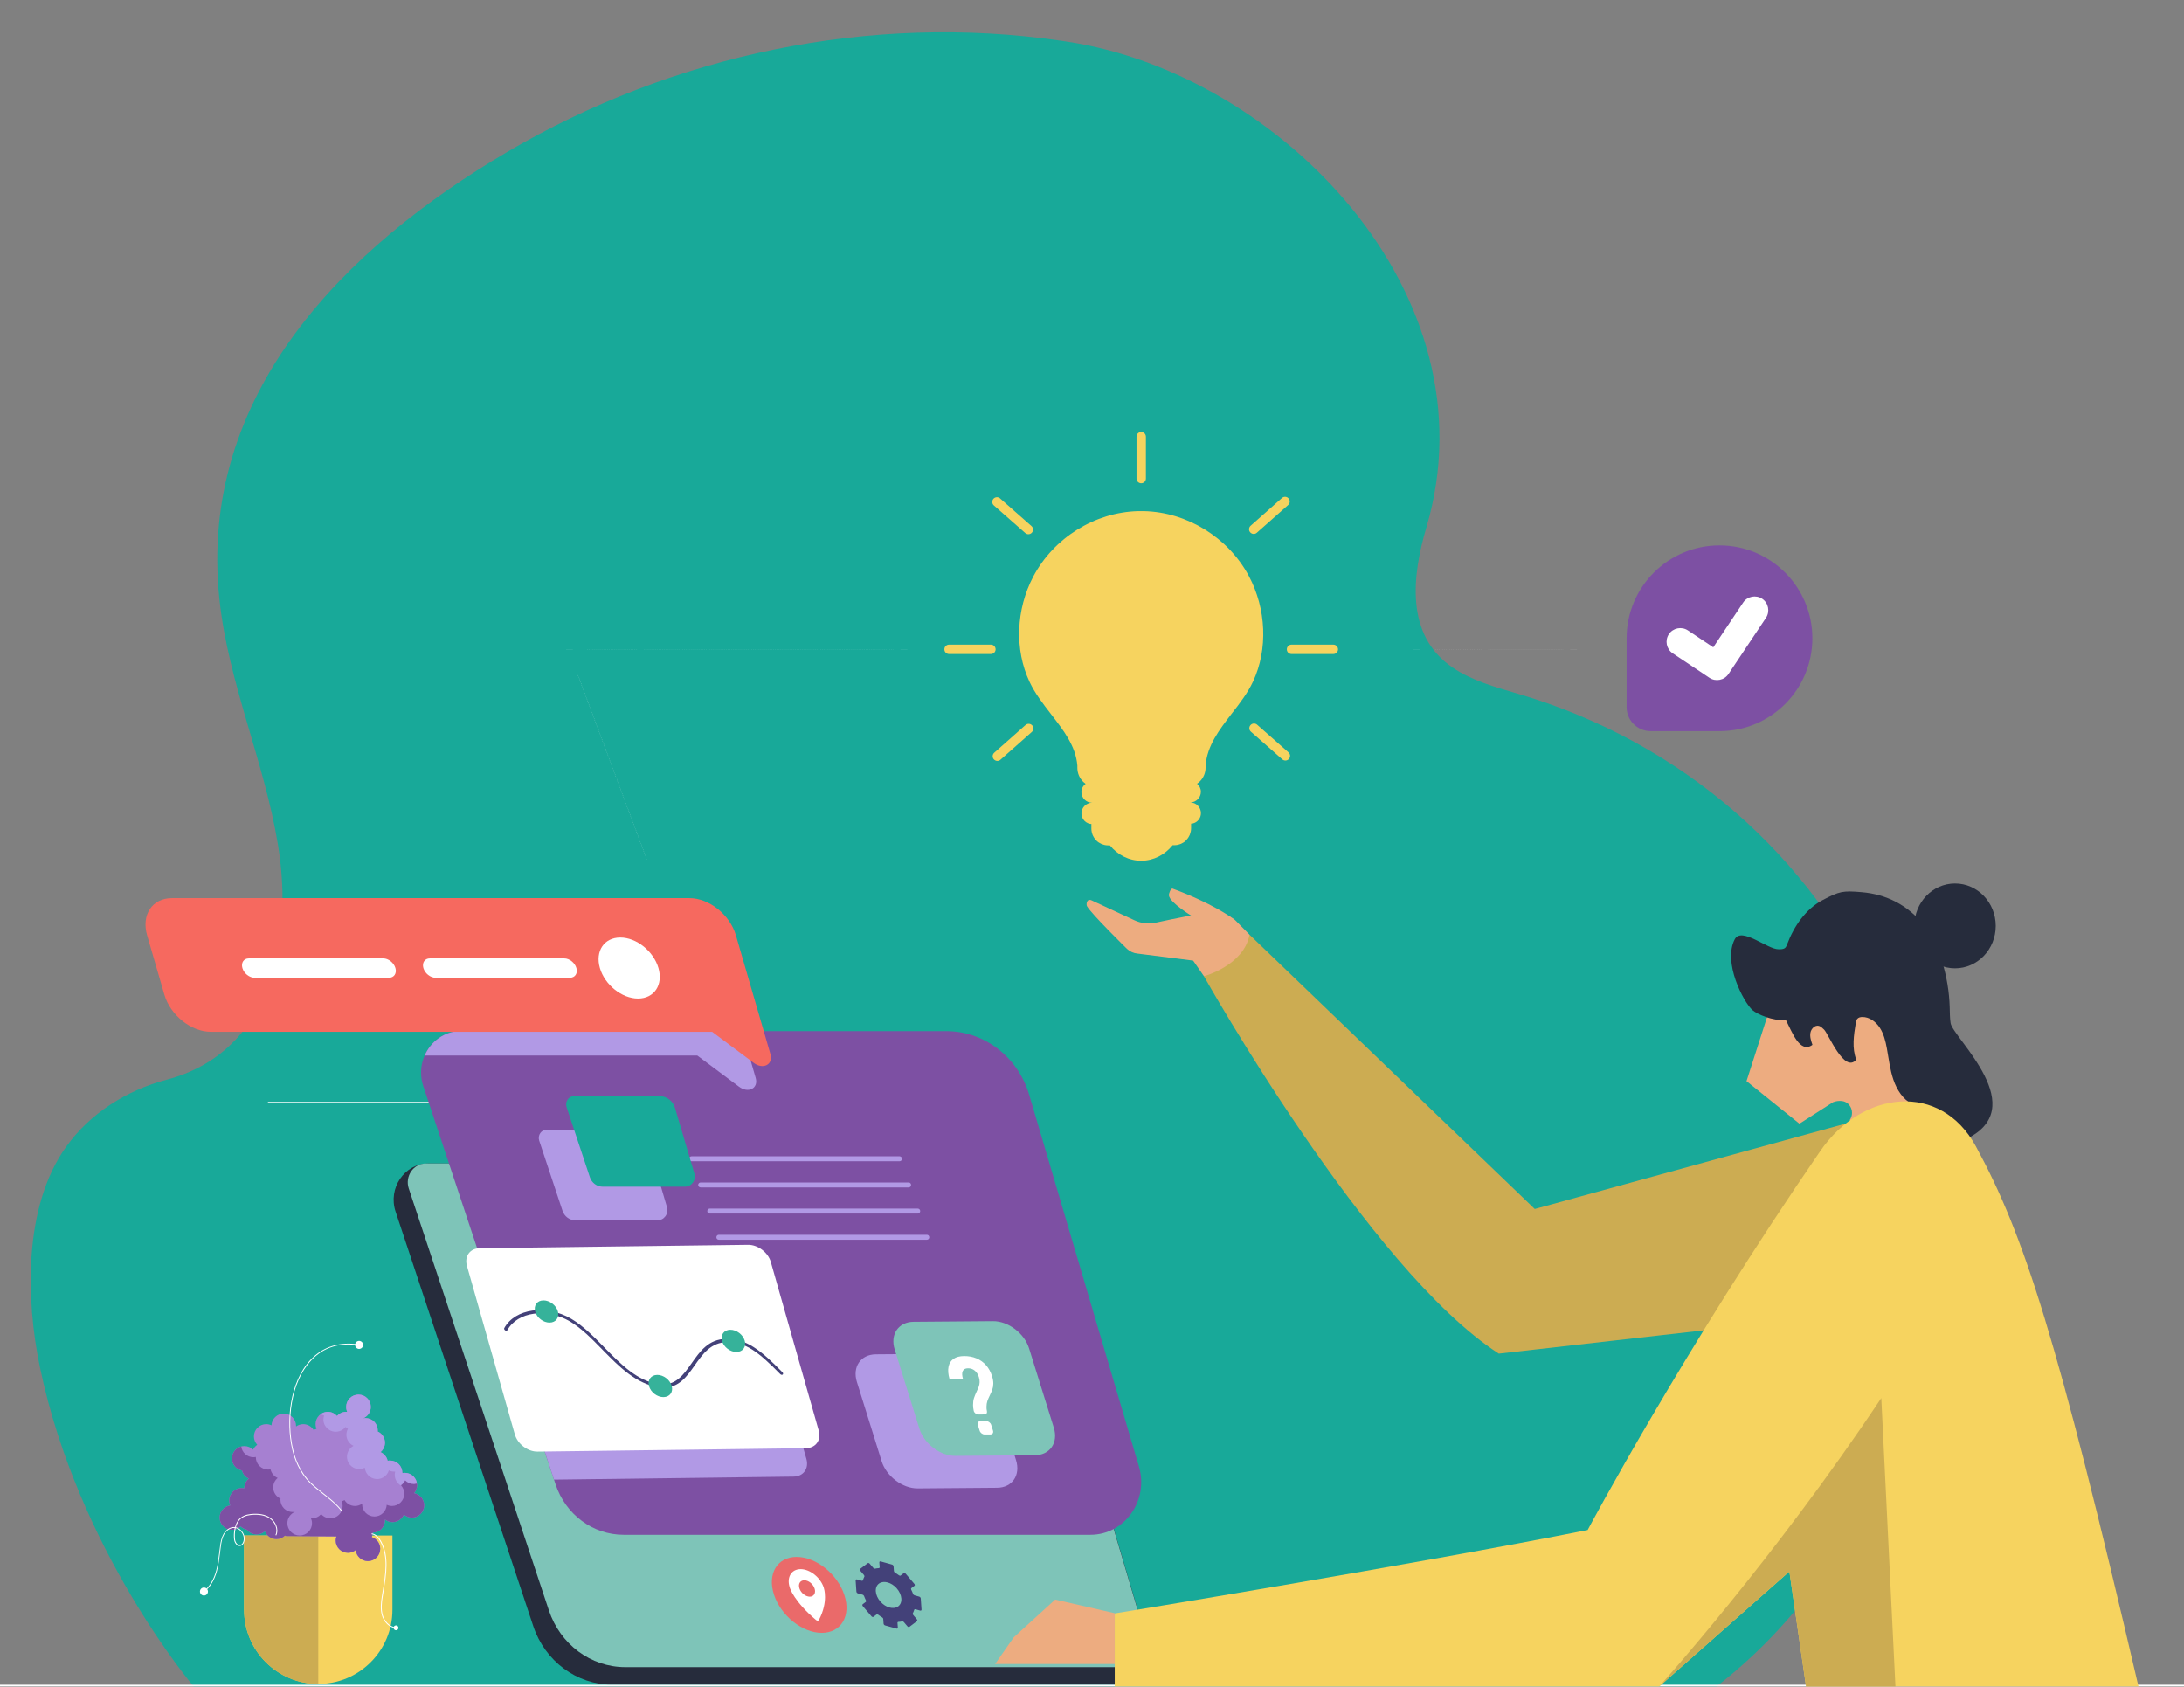 <?xml version="1.0" encoding="UTF-8"?> <svg xmlns="http://www.w3.org/2000/svg" xmlns:xlink="http://www.w3.org/1999/xlink" version="1.1" id="Layer_1" x="0px" y="0px" viewBox="0 0 5123.9 3957.6" style="enable-background:new 0 0 5123.9 3957.6;" xml:space="preserve"><rect x="0" y="0" width="5123.9" height="3957.6" fill="#808080" stroke="none"/> <style type="text/css"> .st0{fill:#18A999;} .st1{fill:#F6D35F;} .st2{fill:#CCAC52;} .st3{fill:#A680D1;} .st4{fill:#B199E5;} .st5{fill:#7D50A3;} .st6{fill:#FFFFFF;} .st7{fill:#EDAC80;} .st8{fill:#262C3C;} .st9{fill:#7EC4B8;} .st10{fill:#434179;} .st11{fill:#36B29A;} .st12{fill:#EA6A6A;} .st13{fill:#F6695F;} .st14{fill:none;stroke:#FFFFFF;stroke-width:0.25;stroke-linecap:round;stroke-linejoin:round;} .st15{fill:none;stroke:#FFFFFF;stroke-width:0.25;stroke-linecap:round;stroke-linejoin:round;stroke-dasharray:2.131,2.131,2.131,2.131;} .st16{fill:none;stroke:#FFFFFF;stroke-width:0.25;stroke-linecap:round;stroke-linejoin:round;stroke-dasharray:2.131,2.131,2.131,2.131,2.131,2.131;} .st17{fill:none;stroke:#FFFFFF;stroke-width:0.25;stroke-linecap:round;stroke-linejoin:round;stroke-dasharray:2.042,2.042,2.042,2.042;} .st18{fill:none;stroke:#FFFFFF;stroke-width:0.25;stroke-linecap:round;stroke-linejoin:round;stroke-dasharray:2.042,2.042,2.042,2.042,2.042,2.042;} .st19{fill:none;stroke:#FFFFFF;stroke-width:0.25;stroke-linecap:round;stroke-linejoin:round;stroke-miterlimit:10;stroke-dasharray:2,2,2,2,2,2;} </style> <g> <g> <g> <g> <path class="st0" d="M454.3,3956.4c0,0-271.3-319.3-360.7-749.3C60.5,3048,55,2830.9,154.8,2690.8 c56.3-79.1,142.9-133.3,235.7-157.7c242.3-63.6,299.7-318.6,261.6-551.5c-31.8-194.7-116.2-378.5-137.2-574.7 c-51.8-482.5,296.6-827.8,674.7-1050.2c389.1-228.9,853.6-326.4,1299.1-261.3c4.4,0.7,8.9,1.3,13.4,2 C3002,172,3508,690.1,3346.6,1236.7c-33.4,113.2-50.7,252.9,61,329.1c46,31.4,100.7,46.1,153.8,61.8 c784.3,231.2,1182.4,1081.5,843.8,1839.3c-85.5,191.4-213.2,362.2-378.2,489.5C4027.1,3956.4,457,3956.4,454.3,3956.4z"></path> </g> </g> </g> <g> <g> <g> <path class="st1" d="M746.7,3950.5L746.7,3950.5c-96.1,0-174.1-77.9-174.1-174.1v-174.1h348.1v174.1 C920.7,3872.6,842.8,3950.5,746.7,3950.5z"></path> </g> </g> <g> <g> <path class="st2" d="M572.6,3602.4v174.1c0,96.1,77.9,174.1,174.1,174.1v-348.1H572.6z"></path> </g> </g> <g> <path class="st3" d="M971.5,3503c4.4-5.1,7.1-11.6,7.1-18.8c0-16-12.9-28.9-28.9-28.9c-2,0-3.9,0.2-5.8,0.6 c0-0.2,0.1-0.4,0.1-0.6c0-16-12.9-28.9-28.9-28.9c-1.9,0-3.8,0.2-5.6,0.6c-2-9.2-8.4-16.7-16.8-20.3c6.3-5.3,10.5-13.2,10.5-22.1 c0-11.8-7.1-21.9-17.2-26.4c0.1-0.8,0.3-1.7,0.3-2.5c0-16-12.9-28.9-28.9-28.9c-1.6,0-3.2,0.2-4.8,0.5l0-0.2 c10.2-4.5,17.4-14.6,17.4-26.5c0-16-12.9-28.9-28.9-28.9c-16,0-28.9,13-28.9,28.9c0,4.2,0.9,8.2,2.6,11.8 c-0.9-0.1-1.7-0.3-2.6-0.3c-8.6,0-16.2,3.8-21.5,9.8c-5.3-5.9-12.9-9.8-21.5-9.8c-16,0-28.9,12.9-28.9,28.9 c0,3.9,0.8,7.7,2.2,11.1c-2.3,0.6-4.5,1.5-6.6,2.7c-5.1-8.2-14.1-13.8-24.5-13.8c-6.3,0-12.1,2.1-16.9,5.5c0-0.4,0.1-0.8,0.1-1.3 c0-16-12.9-28.9-28.9-28.9c-15.5,0-28,12.2-28.8,27.5c-3.8-1.8-7.9-2.8-12.3-2.8c-16,0-28.9,12.9-28.9,28.9 c0,7.6,3,14.5,7.8,19.6c-4.2,2.9-7.5,6.8-9.8,11.5c-5.2-5.3-12.5-8.5-20.5-8.5c-16,0-28.9,12.9-28.9,28.9 c0,14.1,10.1,25.8,23.5,28.4c2.3,8.5,8.2,15.5,16.1,19c-6.5,5.3-10.7,13.3-10.7,22.3c0,0.3,0.1,0.5,0.1,0.8 c-2.1-0.5-4.3-0.8-6.5-0.8c-16,0-28.9,12.9-28.9,28.9c0,4.2,0.9,8.2,2.5,11.7c-14.1,1.9-25,13.9-25,28.5 c0,16,12.9,28.9,28.9,28.9c7.9,0,15-3.2,20.2-8.3c4,3.9,9.1,6.7,14.9,7.8c5.3,6.8,13.5,11.2,22.7,11.2c7.5,0,14.4-3,19.5-7.7 c4.2,10.9,14.6,18.6,26.9,18.6c7.8,0,14.9-3.1,20.1-8.2l1.6,1.1l119.1,0.9l0,0c-1,3-1.7,6.2-1.7,9.5c0,16,12.9,28.9,28.9,28.9 c6.9,0,13.1-2.5,18-6.5c1.5,14.5,13.7,25.9,28.6,25.9c16,0,28.9-12.9,28.9-28.9c0-12.8-8.3-23.5-19.8-27.3 c1.3-3.3,2.1-6.9,2.1-10.6c16,0,28.9-12.9,28.9-28.9c0-0.7-0.2-1.4-0.2-2.1c4.9,3.9,11.1,6.4,17.9,6.4c12,0,22.3-7.3,26.7-17.7 c5.1,4.3,11.5,7.1,18.7,7.1c16,0,28.9-12.9,28.9-28.9C995,3517.2,984.9,3505.5,971.5,3503z"></path> </g> <g> <path class="st4" d="M969.1,3485c3.5-2,6.2-4.7,8.5-7.8c-3.2-12.6-14.4-21.9-28-21.9c-2,0-3.9,0.2-5.8,0.6c0-0.2,0.1-0.4,0.1-0.6 c0-16-12.9-28.9-28.9-28.9c-1.9,0-3.8,0.2-5.6,0.6c-2-9.2-8.4-16.7-16.8-20.3c6.3-5.3,10.5-13.2,10.5-22.1 c0-11.8-7.1-21.9-17.2-26.4c0.1-0.8,0.3-1.7,0.3-2.5c0-16-12.9-28.9-28.9-28.9c-1.6,0-3.2,0.2-4.8,0.5l0-0.2 c10.2-4.5,17.4-14.6,17.4-26.5c0-16-12.9-28.9-28.9-28.9c-16,0-28.9,12.9-28.9,28.9c0,4.2,0.9,8.2,2.6,11.8 c-0.9-0.1-1.7-0.3-2.6-0.3c-8.6,0-16.2,3.8-21.5,9.8c-5.3-5.9-12.9-9.8-21.5-9.8c-6.2,0-12,2-16.7,5.4c2.5,1.4,5.1,2.8,7.9,3.4 c-2.5,7.6-2,16.1,2.3,23.5c8,13.9,25.6,18.6,39.5,10.7c3.4-2,6.3-4.5,8.5-7.5c1.7,1.7,3.6,3.2,5.6,4.4 c-4.6,8.5-4.9,19.1,0.3,28.1c3.1,5.5,7.8,9.5,13.2,11.9c-0.4,0.2-0.8,0.3-1.2,0.5c-13.9,8-18.6,25.6-10.7,39.5 c7.7,13.4,24.5,18.2,38.2,11.3c0.3,4.1,1.5,8.3,3.7,12.1c8,13.9,25.6,18.6,39.5,10.7c6.6-3.8,11-9.8,13.1-16.5 c4.6,2.2,9.7,3.1,14.8,2.8c-1.9,7.2-1.2,15.1,2.8,22C937.6,3488.2,955.2,3492.9,969.1,3485z"></path> </g> <g> <path class="st5" d="M971.5,3503c4.4-5.1,7.1-11.6,7.1-18.8c0-1.3-0.2-2.5-0.4-3.7c-2.3,0.6-4.7,1-7.2,1c-8,0-15.2-3.2-20.5-8.5 c-2.2,4.6-5.6,8.6-9.8,11.5c4.8,5.2,7.8,12,7.8,19.6c0,16-13,28.9-28.9,28.9c-4.4,0-8.6-1.1-12.3-2.8 c-0.8,15.3-13.3,27.5-28.8,27.5c-16,0-28.9-12.9-28.9-28.9c0-0.4,0.1-0.8,0.1-1.3c-4.8,3.4-10.6,5.5-16.9,5.5 c-10.4,0-19.4-5.5-24.5-13.8c-2.1,1.1-4.3,2-6.6,2.7c1.4,3.4,2.2,7.2,2.2,11.1c0,16-12.9,28.9-28.9,28.9 c-8.6,0-16.2-3.8-21.5-9.8c-5.3,5.9-12.9,9.8-21.5,9.8c-0.9,0-1.7-0.2-2.6-0.3c1.6,3.6,2.6,7.6,2.6,11.8 c0,16-12.9,28.9-28.9,28.9c-16,0-28.9-12.9-28.9-28.9c0-11.9,7.2-22,17.4-26.5l0-0.2c-1.6,0.3-3.1,0.5-4.8,0.5 c-16,0-28.9-12.9-28.9-28.9c0-0.9,0.2-1.7,0.3-2.5c-10.1-4.5-17.2-14.6-17.2-26.4c0-8.9,4.1-16.8,10.5-22.1 c-8.4-3.6-14.8-11.1-16.8-20.3c-1.8,0.4-3.7,0.6-5.6,0.6c-16,0-28.9-12.9-28.9-28.9c0-0.2,0.1-0.4,0.1-0.6 c-1.9,0.4-3.8,0.6-5.8,0.6c-14.7,0-26.7-11-28.5-25.2c-12.5,3.2-21.7,14.4-21.7,27.9c0,14.1,10.1,25.8,23.5,28.4 c2.3,8.5,8.2,15.5,16.1,19c-6.5,5.3-10.7,13.3-10.7,22.3c0,0.3,0.1,0.5,0.1,0.8c-2.1-0.5-4.3-0.8-6.5-0.8 c-16,0-28.9,12.9-28.9,28.9c0,4.2,0.9,8.2,2.5,11.7c-14.1,1.9-25,13.9-25,28.5c0,16,12.9,28.9,28.9,28.9c7.9,0,15-3.2,20.2-8.3 c4,3.9,9.1,6.7,14.9,7.8c5.3,6.8,13.5,11.2,22.7,11.2c7.5,0,14.4-3,19.5-7.7c4.2,10.9,14.6,18.6,26.9,18.6 c7.8,0,14.9-3.1,20.1-8.2l1.6,1.1l119.1,0.9l0,0c-1,3-1.7,6.2-1.7,9.5c0,16,12.9,28.9,28.9,28.9c6.9,0,13.1-2.5,18-6.5 c1.5,14.5,13.7,25.9,28.6,25.9c16,0,28.9-12.9,28.9-28.9c0-12.8-8.3-23.5-19.8-27.3c1.3-3.3,2.1-6.9,2.1-10.6 c16,0,28.9-12.9,28.9-28.9c0-0.7-0.2-1.4-0.2-2.1c4.9,3.9,11.1,6.4,17.9,6.4c12,0,22.3-7.3,26.7-17.7c5.1,4.3,11.5,7.1,18.7,7.1 c16,0,28.9-12.9,28.9-28.9C995,3517.2,984.9,3505.5,971.5,3503z"></path> </g> <g> <path class="st6" d="M479.2,3734.5l-1.3-1.7c13.5-10.3,23.7-27.2,29.4-48.7c3.6-13.5,5.3-27.7,7-41.4c0.6-5.4,1.3-11,2.1-16.4 c1.2-8.7,2.9-18.6,7.7-27.1c5.2-9.4,13.5-15.6,22.4-16.7c1.6-0.2,3.3-0.2,4.9,0c1.4-5.1,3.4-10,6.1-14.2 c7.5-11.7,20.8-15.4,30.7-16.4c18.9-2,34.2,0.8,45.5,8.5c12.6,8.5,21.5,26.4,14.4,41.7l-1.9-0.8c6.6-14.3-1.8-31.1-13.7-39.1 c-10.9-7.3-25.8-10.1-44.2-8.1c-9.4,1-22.1,4.5-29.2,15.5c-2.5,4-4.4,8.6-5.8,13.4c5.2,1.2,10.2,4.3,14.1,9.1 c6.1,7.5,8.1,17.3,5.3,25.5c-1.4,4.1-3.7,7-6.5,8.3c-3,1.4-6,1.4-8.7-0.2c-4.7-2.5-7.5-8.5-8.2-13c-1.1-8.1-0.9-18.4,1.4-28.1 c-1.4-0.1-2.8-0.1-4.2,0c-8.2,1-15.9,6.8-20.8,15.6c-4.6,8.2-6.2,18-7.4,26.4c-0.8,5.5-1.4,11-2.1,16.4c-1.7,13.8-3.4,28-7,41.6 C503.5,3706.6,493.1,3723.9,479.2,3734.5z M552.9,3584.9c-2.3,9.4-2.5,19.6-1.4,27.5c0.6,4.1,3.2,9.3,7.1,11.4 c2.2,1.2,4.4,1.2,6.8,0.1c3-1.4,4.6-4.6,5.4-7.1c2.6-7.5,0.7-16.5-5-23.5C562.3,3588.9,557.7,3585.9,552.9,3584.9z"></path> </g> <g> <path class="st6" d="M800.5,3544.7c-12.2-15.7-27.9-28-43-39.9c-9.9-7.8-20.2-15.9-29.5-24.9c-26.1-25.4-37.7-58.2-42.9-81.3 c-14.1-63.1-6.5-155.4,43.7-208.8c28.8-30.6,68.2-43,113.8-35.7l-0.3,2.1c-45.6-7.3-83.3,4.5-112,35.1 c-49.7,52.8-57.2,144.3-43.2,206.9c5.1,22.8,16.6,55.2,42.3,80.2c9.2,9,19.4,17,29.3,24.8c15.2,12,31,24.4,43.4,40.3 L800.5,3544.7z"></path> </g> <g> <path class="st6" d="M851.9,3155.1c0,5.2-4.2,9.4-9.4,9.4c-5.2,0-9.4-4.2-9.4-9.4c0-5.2,4.2-9.4,9.4-9.4 C847.7,3145.7,851.9,3149.9,851.9,3155.1z"></path> </g> <g> <path class="st6" d="M487.9,3733.7c0,5.2-4.2,9.4-9.4,9.4c-5.2,0-9.4-4.2-9.4-9.4s4.2-9.4,9.4-9.4 C483.7,3724.3,487.9,3728.5,487.9,3733.7z"></path> </g> <g> <path class="st6" d="M934.8,3818.9c0,3.1-2.5,5.7-5.7,5.7c-3.1,0-5.7-2.5-5.7-5.7c0-3.1,2.5-5.7,5.7-5.7 C932.2,3813.2,934.8,3815.8,934.8,3818.9z"></path> </g> <g> <path class="st6" d="M929,3819.9c-16.7-1.1-28.7-16.1-32.8-29.6c-4.5-15-2.6-30.9-0.3-45.9c0.6-4.1,1.3-8.1,2-12.3 c6.4-39.1,13-79.6-4.8-113.9c-4-7.8-11-17.4-21.4-18.9l0.3-2.1c11.2,1.6,18.7,11.8,23,20c18.1,34.9,11.4,75.7,5,115.2 c-0.7,4.1-1.3,8.2-2,12.3c-2.3,14.8-4.2,30.4,0.2,44.9c3.9,12.8,15.2,27.1,31,28.2L929,3819.9z"></path> </g> </g> <g> <path class="st1" d="M2940,1598.4c35-75.3,31.1-170-10.1-247.2v0c-48.2-90.2-144.8-149.8-246.1-152.1l-7,0l-2.4,0l-4.6,0 c-101.4,2.7-197.7,62.8-245.5,153.2c-40.9,77.4-44.3,172.1-8.9,247.2c12.9,27.5,32,52.1,50.5,76c29.8,38.5,57.9,74.8,61.7,120.5 l0,5.3c0,12.4,4.9,24,13.6,32.7c1.8,1.8,3.8,3.3,5.8,4.7c-5.9,4.6-10,11.5-9.9,19.5c0,13.8,11.3,25,25.1,25 c-13.8,0-25,11.3-25,25.1c0,13.8,11.3,25,25.1,25l-1.8,0l0,10.7c0,5.1,1.1,9.9,2.8,14.4h-0.1c0,0.1,0.1,0.2,0.2,0.3 c0.3,0.9,0.8,1.6,1.2,2.5c0.6,1.2,1.3,2.5,2,3.6c0.5,0.8,1.1,1.6,1.6,2.4c0.8,1.1,1.7,2.2,2.7,3.2c0.6,0.6,1.1,1.3,1.7,1.9 c1.6,1.5,3.2,2.9,5.1,4.1c0.5,0.3,1,0.5,1.4,0.8c1.5,0.9,3,1.8,4.6,2.5c0.7,0.3,1.4,0.6,2.2,0.9c1.5,0.6,3.1,1.1,4.7,1.5 c0.7,0.2,1.4,0.4,2.1,0.5c2.3,0.4,4.7,0.7,7.2,0.7l4,0c18.2,22.2,44.5,36.1,73.7,36c29.2-0.1,55.4-14.1,73.5-36.4l4,0c0,0,0,0,0,0 c2.5,0,4.8-0.3,7.2-0.7c0.7-0.1,1.4-0.3,2.1-0.5c1.6-0.4,3.2-0.9,4.7-1.5c0.7-0.3,1.5-0.6,2.2-0.9c1.6-0.7,3.2-1.6,4.6-2.5 c0.5-0.3,1-0.5,1.4-0.8c1.8-1.2,3.5-2.7,5-4.2c0.6-0.6,1.1-1.2,1.7-1.9c0.9-1,1.9-2.1,2.7-3.3c0.6-0.8,1.1-1.6,1.6-2.4 c0.7-1.2,1.4-2.4,2-3.7c0.4-0.8,0.8-1.6,1.2-2.5c0-0.1,0.1-0.2,0.2-0.3h-0.1c1.7-4.5,2.8-9.3,2.8-14.4l0-10.7l-1.8,0 c3.5,0,6.8-0.7,9.7-2c4.5-1.9,8.3-5.1,11-9.1c2.7-4,4.3-8.8,4.2-14c0-13.8-11.3-25-25.1-25c13.8,0,25-11.3,25-25.1 c0-7.6-3.6-14.2-9-18.8c2.3-1.6,4.6-3.4,6.6-5.4c8.7-8.8,13.5-20.4,13.4-32.7l0-4.5c3.7-46.6,31.6-83.1,61.2-121.7 C2908.2,1650.6,2927.2,1625.9,2940,1598.4z"></path> <path class="st1" d="M3128.1,1512.3H3030c-6.1,0-11,4.9-11,11c0,6.1,4.9,11,11,11h98.2c6.1,0,11-4.9,11-11 C3139.1,1517.2,3134.2,1512.3,3128.1,1512.3z"></path> <path class="st1" d="M2335.8,1523.3c0-6.1-4.9-11-11-11h-98.2c-6.1,0-11,4.9-11,11c0,6.1,4.9,11,11,11h98.2 C2330.9,1534.3,2335.8,1529.4,2335.8,1523.3z"></path> <path class="st1" d="M2677.4,1133.7c6.1,0,11-4.9,11-11v-98.2c0-6.1-4.9-11-11-11c-6.1,0-11,4.9-11,11v98.2 C2666.4,1128.8,2671.3,1133.7,2677.4,1133.7z"></path> <path class="st1" d="M2406.1,1700.8l-73.5,65.1c-4.5,4-5,11-0.9,15.5c2.2,2.4,5.2,3.7,8.2,3.7c2.6,0,5.2-0.9,7.3-2.8l73.5-65.1 c4.5-4,5-11,0.9-15.5C2417.5,1697.2,2410.6,1696.8,2406.1,1700.8z"></path> <path class="st1" d="M2941.4,1252.6c2.6,0,5.2-0.9,7.3-2.8l73.5-65.1c4.5-4,5-11,0.9-15.5c-4.1-4.6-11-4.9-15.5-0.9l-73.5,65.1 c-4.5,4-5,11-0.9,15.5C2935.4,1251.4,2938.4,1252.6,2941.4,1252.6z"></path> <path class="st1" d="M2405.5,1250.6c2.1,1.8,4.7,2.7,7.2,2.7c3,0,6.1-1.3,8.2-3.7c4-4.6,3.6-11.5-1-15.5l-73.7-64.9 c-4.5-4-11.5-3.6-15.5,1c-4,4.6-3.6,11.5,1,15.5L2405.5,1250.6z"></path> <path class="st1" d="M2949.3,1700.1c-4.5-4-11.5-3.6-15.5,1c-4,4.6-3.6,11.5,1,15.5l73.7,64.9c2.1,1.8,4.7,2.7,7.2,2.7 c3,0,6.1-1.3,8.2-3.7c4-4.6,3.6-11.5-1-15.5L2949.3,1700.1z"></path> </g> <path class="st2" d="M4404.2,2615.6l-803.5,220.7l-669.3-643.6l-106.8,97.6c0,0,385.5,687.4,691.8,885.3l838.5-95.2l104.1-246.7 L4404.2,2615.6z"></path> <g> <g> <g> <g> <g> <g> <g> <g> <g> <path class="st7" d="M4339.9,2627.2L4339.9,2627.2c11.9-17.3,1.8-41.9-18.5-44.2c-6.9-0.8-14,0-20.8,2.7l-78.9,50.5 l-124.2-99.9l58.9-183.4c0,0,48.2-10.5,170.4-26l34.9,24.5c0,0,85.5,17.9,70.6,116.6c0,0,6.2,114.8,63.8,116.6 l-68.5,167.3L4339.9,2627.2z"></path> </g> </g> </g> </g> </g> </g> </g> </g> </g> <path class="st8" d="M4070,2203.4c15.8-29.8,77,24.2,103,23.6c5.4-0.1,11.4,0.2,15.4-3.6c2.2-2.2,3.4-5.3,4.5-8.3 c16.1-42.8,44.2-83.1,83.6-103.7c39.4-20.6,46.8-22.1,90.7-18.4c58.5,4.9,108.4,30.2,146.1,77c20.1,25,33.7,55.1,43.2,86.2 c10.6,34.4,16.6,70.4,17.7,106.5c0.4,12.5,0.2,25.1,2.1,37.5c5.5,35,195.8,201.1,31.4,274.4c0,0-12.2-20.6-32.5-38.5 c-18.2-16.1-40.5-27-62.9-35.8c-8.6-3.4-17.6-5.7-25.9-9.9c-21.8-11-36.2-33.6-44.3-57.4c-8.1-23.7-10.8-49-15.4-73.8 c-3.1-16.9-7.3-34-16.6-48.2c-9.2-14.2-24.4-25.3-40.9-25.1c-4.5,0-9.3,1.1-12.1,4.7c-2.1,2.7-2.7,6.2-3.3,9.6 c-4.7,28.6-9.2,58.9,1.2,85.7c-28.1,33.4-65.3-60.8-75.6-70.5c-3.7-3.4-7.3-7.4-12-8.7c-9.1-2.5-18.1,6.4-19.9,16 c-1.8,9.6,1.5,19.3,4.7,28.5c-29.4,21.8-48.1-30.7-62.2-58.1c-31.7,2.5-68-14.2-78.1-23C4090.1,2351.1,4041.5,2257.1,4070,2203.4z"></path> <ellipse class="st8" cx="4586.7" cy="2172.2" rx="95.5" ry="99.5"></ellipse> <g> <path class="st8" d="M928.1,2842.5l322.9,972.1c27.4,82.4,101.9,137.7,185.5,137.7h1284.7l-329.6-1116.2 c-18.7-63.4-74.9-106.6-138.5-106.6H1005.3C949.1,2729.5,909.7,2787.2,928.1,2842.5z"></path> <path class="st8" d="M3354.7,3911.2H1424.8c-0.7,0-1.3,0.6-1.3,1.3v38.1c0,0.7,0.6,1.3,1.3,1.3h1929.9c0.7,0,1.3-0.6,1.3-1.3 v-38.1C3356,3911.7,3355.4,3911.2,3354.7,3911.2z"></path> <g> <path class="st6" d="M629.7,2588.3h512.5c0.9,0,1.6-0.7,1.6-1.6c0-0.9-0.7-1.6-1.6-1.6H629.7c-0.9,0-1.6,0.7-1.6,1.6 C628.1,2587.6,628.8,2588.3,629.7,2588.3z"></path> </g> <path class="st9" d="M959,2788.2l328.8,989.9c26.5,79.6,98.4,133,179.3,133h1241.5l-318.5-1078.6c-18.1-61.2-72.4-103-133.9-103 H999.2C970,2729.5,949.5,2759.5,959,2788.2z"></path> <path class="st5" d="M993.1,2548.2l310.3,934c23.5,70.9,87.6,118.4,159.6,118.4h1095.6c79.9,0,137-80.5,113.5-160.1l-257.4-871.8 c-26.3-89-105.2-149.7-194.5-149.7H1081.5C1017.2,2418.9,972.1,2484.9,993.1,2548.2z"></path> <path class="st4" d="M1299.8,3471.2l562-7.1c23.1-0.3,36.5-18.9,30.1-41.5l-112.3-395.2c-6.4-22.6-30.3-40.8-53.4-40.5l-584.7,7.4 L1299.8,3471.2z"></path> <g> <path class="st6" d="M1261.2,3405.5l629.5-8c23.1-0.3,36.5-18.9,30.1-41.5l-112.3-395.2c-6.4-22.6-30.3-40.7-53.4-40.5l-629.5,8 c-23.1,0.3-36.5,18.9-30.1,41.5l112.3,395.2C1214.3,3387.7,1238.2,3405.8,1261.2,3405.5z"></path> <g> <path class="st10" d="M1558.6,3255.3c34.8-0.4,53.3-26.7,71.2-52.1c18.7-26.6,38.1-54.1,76-54.6c0.3,0,0.5,0,0.8,0 c43-0.1,73,23.1,124,75.1c1.7,1.7,4.2,2.2,5.7,1c1.4-1.2,1.2-3.6-0.5-5.3c-52.2-53.3-85.1-78.6-131.3-78.4c-0.3,0-0.6,0-0.9,0 c-41.2,0.5-61.4,29.2-80.9,57c-19.6,27.9-38.1,54.2-76.3,49.2c-50.8-6.8-90.1-46.9-128.1-85.7c-24.6-25.1-49.9-51-78.2-67.7 c-58.3-34.3-131.7-24.1-157,21.8c-0.9,1.6,0,4,2,5.4c2,1.3,4.4,1.1,5.3-0.6c23.6-43,92.2-52.5,146.7-20.4 c26.9,15.9,50.7,40.1,75.8,65.8c39.3,40.2,80,81.7,134.3,88.9C1551.3,3255.1,1555,3255.3,1558.6,3255.3z"></path> </g> <path class="st11" d="M1694,3146c4.1,14.4,19.3,25.9,34,25.7c14.7-0.2,23.2-12,19.2-26.4c-4.1-14.4-19.3-25.9-34-25.7 C1698.5,3119.8,1689.9,3131.6,1694,3146z"></path> <path class="st11" d="M1522.7,3251.9c4.1,14.4,19.3,25.9,34,25.7c14.7-0.2,23.2-12,19.1-26.4c-4.1-14.4-19.3-25.9-34-25.7 C1527.2,3225.7,1518.6,3237.5,1522.7,3251.9z"></path> <path class="st11" d="M1255.6,3077.1c4.1,14.4,19.3,25.9,34,25.7c14.7-0.2,23.2-12,19.2-26.4c-4.1-14.4-19.3-25.9-34-25.7 C1260.1,3050.8,1251.5,3062.7,1255.6,3077.1z"></path> </g> <g> <g> <path class="st4" d="M1622.3,2724.3h488.3c3.1,0,5.6-2.6,5.6-5.8c0-3.2-2.5-5.8-5.6-5.8h-488.3c-3.1,0-5.6,2.6-5.6,5.8 C1616.7,2721.7,1619.2,2724.3,1622.3,2724.3z"></path> </g> <g> <path class="st4" d="M1643.6,2785.7h488.3c3.1,0,5.6-2.6,5.6-5.8c0-3.2-2.5-5.8-5.6-5.8h-488.3c-3.1,0-5.6,2.6-5.6,5.8 C1638,2783.1,1640.6,2785.7,1643.6,2785.7z"></path> </g> <g> <path class="st4" d="M1665,2847h488.3c3.1,0,5.6-2.6,5.6-5.8c0-3.2-2.5-5.8-5.6-5.8H1665c-3.1,0-5.6,2.6-5.6,5.8 C1659.4,2844.4,1661.9,2847,1665,2847z"></path> </g> <g> <path class="st4" d="M1686.3,2908.4h488.3c3.1,0,5.6-2.6,5.6-5.8c0-3.2-2.5-5.8-5.6-5.8h-488.3c-3.1,0-5.6,2.6-5.6,5.8 C1680.7,2905.8,1683.2,2908.4,1686.3,2908.4z"></path> </g> </g> <g> <path class="st12" d="M1816,3741.5c16.3,49.2,66.4,89.2,111.9,89.2c45.5,0,69.3-39.8,53-89c-16.3-49.2-66.4-89.2-111.9-89.2 C1823.4,3652.5,1799.7,3692.3,1816,3741.5z"></path> <path class="st6" d="M1853.2,3725.5c0,0,9.8,31.7,61.1,74.9c0,0,0,0,0,0c2.6,2.2,5.9,2.2,7,0c22.7-43.1,11.6-74.8,11.6-74.8l0,0 c-0.1-0.4-0.2-0.8-0.3-1.2c-7.9-23.8-32.1-43.1-54.1-43.2l0,0l0,0c-22,0-33.5,19.3-25.6,43.1 C1852.9,3724.7,1853.1,3725.1,1853.2,3725.5L1853.2,3725.5z M1875.6,3726.5c-3.5-10.6,1.6-19.2,11.4-19.2 c9.8,0,20.6,8.6,24.1,19.3c3.5,10.6-1.6,19.2-11.4,19.2C1889.9,3745.7,1879.1,3737.1,1875.6,3726.5z"></path> <path class="st10" d="M2049.2,3793.1l7.3-5.5c1-0.7,2.5-0.5,3.8,0.5c3.1,2.3,6.2,4.4,9.4,6.3c1.4,0.8,2.4,2.3,2.5,3.8l0.8,10.9 c0.1,1.8,1.7,3.7,3.6,4.2l26.7,7.4c1.8,0.5,3.2-0.5,3.1-2.4l-0.8-10.9c-0.1-1.4,0.7-2.4,2.1-2.5c3.1-0.1,6-0.5,8.9-1.2 c1.2-0.3,2.8,0.4,3.9,1.7l8.4,9.9c1.4,1.6,3.5,2.2,4.7,1.3l17.6-13.3c1.2-0.9,1.1-3-0.3-4.6l-8.4-9.9c-1.1-1.3-1.5-2.9-0.9-4 c1.3-2.5,2.4-5.2,3.2-8c0.3-1.2,1.6-1.8,3-1.4l11.1,3.1c1.8,0.5,3.2-0.5,3.1-2.4l-1.8-26.2c-0.1-1.8-1.7-3.7-3.6-4.2l-11.1-3.1 c-1.4-0.4-2.8-1.7-3.3-3.1c-1.2-3.4-2.7-6.7-4.4-10.1c-0.7-1.4-0.6-2.9,0.3-3.6l7.3-5.5c1.2-0.9,1.1-3-0.3-4.6l-20.2-23.7 c-1.4-1.6-3.5-2.2-4.7-1.3l-7.3,5.5c-1,0.7-2.5,0.5-3.8-0.5c-3.1-2.3-6.2-4.4-9.4-6.3c-1.4-0.8-2.4-2.3-2.5-3.8l-0.8-10.9 c-0.1-1.8-1.7-3.7-3.6-4.2l-26.7-7.4c-1.8-0.5-3.2,0.5-3.1,2.4l0.8,10.9c0.1,1.4-0.7,2.4-2.1,2.5c-3.1,0.1-6,0.5-8.9,1.2 c-1.2,0.3-2.8-0.4-3.9-1.7l-8.4-9.9c-1.4-1.6-3.5-2.2-4.7-1.3l-17.6,13.3c-1.2,0.9-1.1,3,0.3,4.6l8.4,9.9c1.1,1.3,1.5,2.9,0.9,4 c-1.3,2.5-2.4,5.2-3.2,8c-0.3,1.2-1.6,1.8-3,1.4l-11.1-3.1c-1.8-0.5-3.2,0.5-3.1,2.4l1.8,26.2c0.1,1.8,1.7,3.7,3.6,4.2l11.1,3.1 c1.4,0.4,2.8,1.7,3.3,3.1c1.2,3.4,2.7,6.7,4.4,10.1c0.7,1.4,0.6,2.9-0.3,3.6l-7.3,5.5c-1.2,0.9-1.1,3,0.3,4.6l20.2,23.7 C2045.9,3793.4,2048,3794,2049.2,3793.1z M2066.2,3758.1c-14-15.4-15.5-35.7-3.1-43.7c10.6-6.9,28.1-2.1,40.1,11.1 c14,15.4,15.5,35.7,3.1,43.7C2095.7,3776.1,2078.2,3771.3,2066.2,3758.1z"></path> </g> <g> <g> <path class="st4" d="M1267.1,2675.2l54.7,164.6c4.2,12.5,15.4,20.9,28.1,20.9h193c14.1,0,24.1-14.2,20-28.2l-45.4-153.6 c-4.6-15.7-18.5-26.4-34.3-26.4h-200.6C1271.3,2652.4,1263.4,2664.1,1267.1,2675.2z"></path> <path class="st4" d="M1319.7,2840.5l-54.7-164.6c-2-6.1-1-12.7,2.7-17.9c3.5-4.9,9-7.7,14.9-7.7h200.6 c16.8,0,31.4,11.2,36.3,27.9l45.3,153.6c2.2,7.5,0.8,15.5-3.8,21.7c-4.4,5.9-11,9.3-18.2,9.3h-193 C1336.3,2862.8,1324.2,2853.8,1319.7,2840.5z M1282.6,2654.6c-4.5,0-8.7,2.2-11.4,6c-2.9,4-3.7,9.3-2.1,14l54.7,164.6 c3.9,11.6,14.4,19.4,26.1,19.4h193c5.8,0,11.2-2.8,14.8-7.5c3.9-5.1,5-11.7,3.2-17.9l-45.4-153.6c-4.4-14.9-17.3-24.9-32.2-24.9 H1282.6z"></path> </g> <g> <path class="st4" d="M1525.5,2811.6c0.1,0,0.2,0,0.3,0c0.6-0.2,0.9-0.7,0.7-1.3l-34.8-121.3c-0.2-0.6-0.8-0.9-1.3-0.7 c-0.6,0.2-0.9,0.7-0.7,1.3l34.8,121.3C1524.7,2811.3,1525.1,2811.6,1525.5,2811.6z"></path> </g> </g> <g> <g> <path class="st0" d="M1331.2,2596.4l54.7,164.6c4.1,12.5,15.4,20.9,28.1,20.9h193c14.1,0,24.1-14.2,20-28.2l-45.4-153.6 c-4.6-15.7-18.5-26.4-34.3-26.4h-200.6C1335.5,2573.6,1327.5,2585.3,1331.2,2596.4z"></path> <path class="st0" d="M1383.9,2761.7l-54.7-164.6c-2-6.1-1-12.7,2.7-17.9c3.5-4.9,9-7.7,14.9-7.7h200.6 c16.8,0,31.4,11.2,36.3,27.9l45.4,153.6c2.2,7.5,0.8,15.5-3.8,21.7c-4.4,5.9-11,9.3-18.2,9.3h-193 C1400.4,2784,1388.3,2775,1383.9,2761.7z M1346.8,2575.8c-4.5,0-8.7,2.2-11.4,6c-2.9,4-3.7,9.3-2.1,14l54.7,164.6 c3.9,11.6,14.3,19.4,26.1,19.4h193c5.8,0,11.2-2.8,14.8-7.5c3.9-5.1,5-11.7,3.2-17.9l-45.4-153.6c-4.4-14.9-17.3-24.9-32.2-24.9 H1346.8z"></path> </g> <g> <path class="st0" d="M1589.7,2732.8c0.1,0,0.2,0,0.3,0c0.6-0.2,0.9-0.7,0.7-1.3l-34.8-121.2c-0.2-0.6-0.8-0.9-1.3-0.7 c-0.6,0.2-0.9,0.7-0.7,1.3l34.8,121.3C1588.8,2732.5,1589.2,2732.8,1589.7,2732.8z"></path> </g> </g> <path class="st4" d="M2339.3,3490.3l-186.3,1.5c-35.5,0.3-73.6-28.4-84.6-63.9l-58-185.8c-11.1-35.4,8.9-64.6,44.4-64.9l186.3-1.5 c35.5-0.3,73.6,28.4,84.6,63.9l58,185.8C2394.8,3460.8,2374.8,3490,2339.3,3490.3z"></path> <g> <path class="st9" d="M2427.9,3414l-186.3,1.5c-35.5,0.3-73.6-28.4-84.6-63.9l-58-185.8c-11.1-35.4,8.9-64.6,44.4-64.9l186.3-1.5 c35.5-0.3,73.6,28.4,84.6,63.9l58,185.8C2483.4,3384.5,2463.4,3413.7,2427.9,3414z"></path> <g> <path class="st6" d="M2282.9,3296.3c0-6.5,0.7-12,2.2-16.5c1.5-4.5,3.6-9.8,6.4-15.7c2.2-4.6,3.8-8.4,4.9-11.4 c1.1-3,1.7-6.3,1.9-10c0.2-3.7-0.4-7.6-1.7-11.8l0-0.1c-2.1-6.7-5.4-11.8-9.9-15.5c-4.5-3.6-9.7-5.4-15.8-5.3 c-6.1,0-10.2,2.3-12.2,6.6c-2,4.4-1.8,10.5,0.6,18.4l0,0.1l-31.6,0.3l0-0.1c-3.2-11.3-4-21-2.3-29c1.6-8,5.5-14.2,11.7-18.5 c6.2-4.3,14.4-6.4,24.6-6.5c10.7-0.1,20.4,1.7,29.2,5.4c8.8,3.7,16.4,9.1,22.6,16.2c6.2,7.1,10.9,15.7,14.1,25.9l0,0.1 c2,6.3,2.9,12.1,2.8,17.2c-0.1,5.1-0.8,9.6-2.2,13.4c-1.3,3.8-3.3,8.3-5.8,13.6c-2.6,5.3-4.5,9.8-5.9,13.7 c-1.3,3.9-2,8.4-2.1,13.7c-0.1,3.2,0.3,6.7,1.1,10.4c0.8,4.2-1.5,7.4-5.7,7.4l-14.6,0.1c-4.7,0-9.7-3.9-10.7-8.6 C2283.4,3304.9,2282.9,3300.4,2282.9,3296.3z M2300.2,3333.9l13.6-0.1c4.9,0,10.1,3.9,11.6,8.8l4.3,13.7 c1.5,4.9-1.2,8.9-6.1,8.9l-13.6,0.1c-4.9,0-10.1-3.9-11.6-8.8l-4.3-13.7C2292.5,3337.9,2295.3,3333.9,2300.2,3333.9z"></path> </g> </g> <path class="st4" d="M1636.1,2476.4l97.7,73c22.1,16.5,46.2,3.7,39.1-20.7l-15.2-52.4l-16.7-57.4h-659.6 c-38.9,0-70.7,24.3-85.1,57.4H1636.1z"></path> <g> <path class="st13" d="M494.4,2420.6h1176.3l97.7,73c22.1,16.5,46.2,3.7,39.1-20.7l-15.2-52.4l-65.8-226.4 c-14-48.1-62.7-87.1-108.9-87.1H403.4c-46.1,0-72.2,39-58.3,87.1l40.5,139.3C399.6,2381.6,448.3,2420.6,494.4,2420.6z"></path> <path class="st6" d="M1407.4,2271c11.5,39.5,51.6,71.6,89.5,71.6s59.4-32.1,47.9-71.6c-11.5-39.5-51.6-71.6-89.5-71.6 C1417.3,2199.4,1395.9,2231.5,1407.4,2271z"></path> <path class="st6" d="M1021.7,2293.8h315.4c12,0,18.8-10.2,15.2-22.7l0,0c-3.6-12.5-16.4-22.7-28.4-22.7h-315.4 c-12,0-18.8,10.2-15.2,22.7l0,0C996.9,2283.5,1009.7,2293.8,1021.7,2293.8z"></path> <path class="st6" d="M597.1,2293.8h315.4c12,0,18.8-10.2,15.2-22.7l0,0c-3.6-12.5-16.4-22.7-28.4-22.7H583.9 c-12,0-18.8,10.2-15.2,22.7l0,0C572.3,2283.5,585.1,2293.8,597.1,2293.8z"></path> </g> </g> <path class="st7" d="M2931.5,2192.7l-32.4-32.8c-20.9-21.7-69.2-16.5-92.4-13.8c-24.5,2.8-96.8,18.8-96.8,18.8 c-16.1,3.1-32.7,1.2-47.6-5.6c-17.6-8-48.2-22.2-101-46.9c-12.2-5.7-13.3,9.6-11.2,13.4c9.8,17.8,93.8,100.1,93.8,100.1 c6.8,6.4,15.6,10.4,25,11.2l130.3,16.5l25.4,36.6C2824.6,2290.3,2918.3,2265.1,2931.5,2192.7z"></path> <path class="st7" d="M2889.4,2152.7c0,0-47-34.5-138.2-67.9c-4.3-1.6-9.5,11.6-8.8,16.2c2.6,16.9,53.3,47.7,53.3,47.7 S2862.5,2165.6,2889.4,2152.7z"></path> <g> <path class="st6" d="M5276.4,3956.4H-46.1c-1.9,0-3.4-0.9-3.4-2c0-1.1,1.5-2,3.4-2h5322.5c1.9,0,3.4,0.9,3.4,2 C5279.8,3955.5,5278.3,3956.4,5276.4,3956.4z"></path> </g> <polyline class="st7" points="2615.2,3784.6 2475.5,3752.6 2378.2,3841.3 2334.7,3903.7 2615.2,3903.7 2615.2,3778.7 "></polyline> <path class="st1" d="M4237.1,3955.9v0.5h780c-191.7-823.3-268.9-1060-381.4-1266.9c-83-152.8-266.9-131.8-365.1,10.8 c-321.4,467-545.8,889.1-545.8,889.1c-410.3,81.7-1109.5,195.7-1109.5,195.7v171.3h1277.5l305.3-269.7L4237.1,3955.9z"></path> <path class="st2" d="M4237.1,3955.9v0.5h209.8l-33.2-676.6c-252.6,379.4-521,676.6-521,676.6l305.3-269.7L4237.1,3955.9z"></path> <g> <g> <g> <line class="st14" x1="1328.2" y1="1523.3" x2="1343.9" y2="1523.3"></line> <line class="st15" x1="1377.3" y1="1523.3" x2="1494.3" y2="1523.3"></line> <line class="st16" x1="1511.1" y1="1523.3" x2="2096.2" y2="1523.3"></line> <line class="st14" x1="2112.9" y1="1523.3" x2="2128.6" y2="1523.3"></line> </g> </g> </g> <g> <g> <g> <line class="st14" x1="3315.8" y1="1523.3" x2="3331.5" y2="1523.3"></line> <line class="st17" x1="3363.6" y1="1523.3" x2="3475.7" y2="1523.3"></line> <line class="st18" x1="3491.7" y1="1523.3" x2="3667.9" y2="1523.3"></line> <line class="st14" x1="3683.9" y1="1523.3" x2="3699.6" y2="1523.3"></line> </g> </g> </g> <g> <path class="st5" d="M3872.8,1715.3h161.3c120.4,0,217.9-97.6,217.9-217.9l0,0c0-120.4-97.6-217.9-217.9-217.9h0 c-120.4,0-217.9,97.6-217.9,217.9v161.3C3816.1,1690,3841.5,1715.3,3872.8,1715.3z"></path> <path class="st6" d="M4134.3,1404.7c-14.8-9.8-34.9-5.8-44.7,8.9l-70.1,105l-59.5-39.7c-14.8-9.8-34.9-5.8-44.7,8.9 c-9.8,14.8-5.8,34.9,8.9,44.7l86.3,57.6c14.8,9.8,34.9,5.8,44.7-8.9l88-131.8C4153,1434.7,4149,1414.5,4134.3,1404.7z"></path> </g> <line class="st19" x1="1353.2" y1="1576.6" x2="1517.4" y2="2016"></line> </g> </svg> 